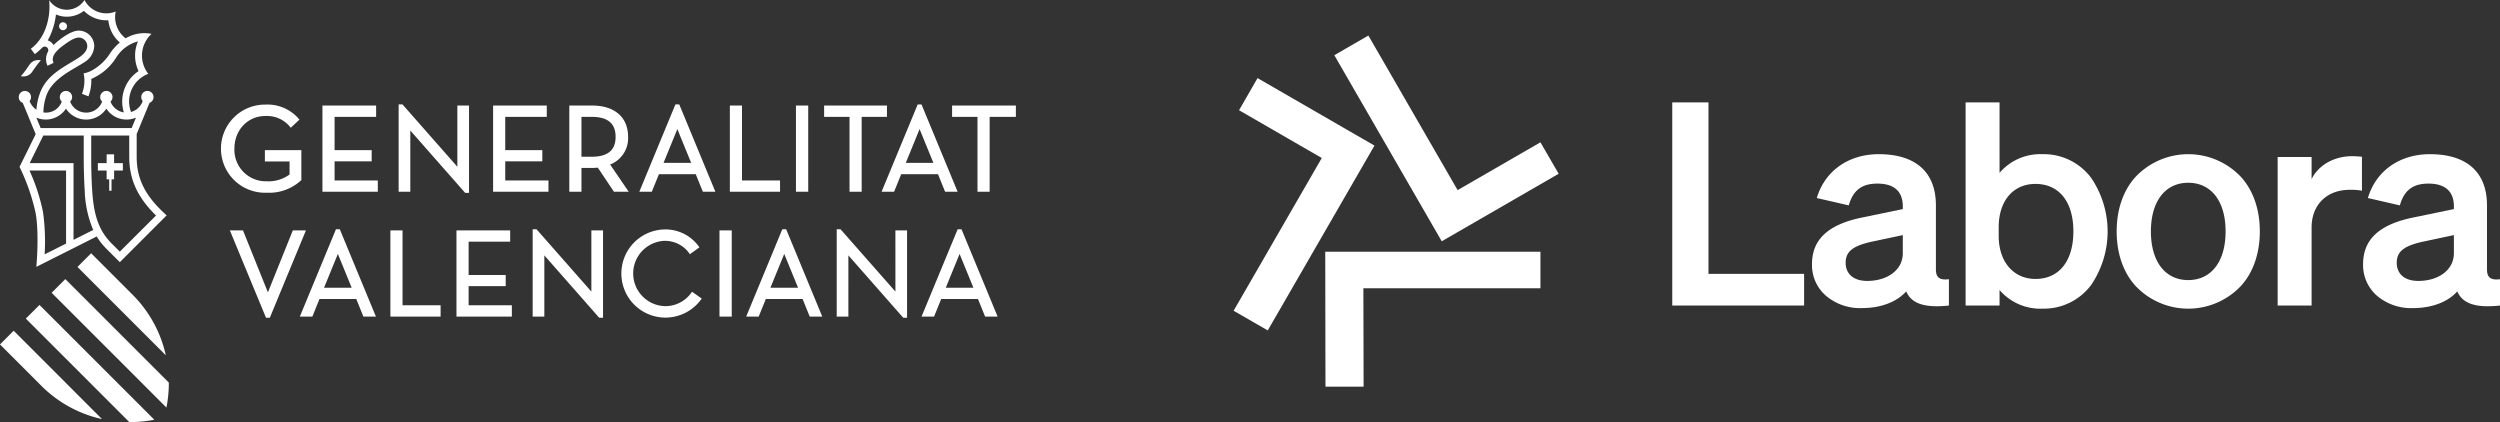 <svg xmlns="http://www.w3.org/2000/svg" width="584.14" height="98.628" viewBox="0 0 584.14 98.628"><rect x="0" y="0" width="584.14" height="98.628" fill="#333333" stroke="none"/><g id="Grupo_3" data-name="Grupo 3" transform="translate(-51.503 -51.504)"><g id="Grupo_1" data-name="Grupo 1"><path id="Trazado_1" data-name="Trazado 1" d="M66.231,56.708a.924.924,0,1,0,.925.927.925.925,0,0,0-.925-.927m-7.2,11.563c1.756-2.585,2.055-2.641,2.055-2.641a2.446,2.446,0,0,0-2.7,1.01c-1.748,2.579-2.036,2.641-2.036,2.641a2.461,2.461,0,0,0,2.684-1.01m19.13,19.293h-1.74v2.053H74.366v1.74h2.052v2.052h.6V96.07h.546V93.409h.6V91.357H80.21v-1.74H78.158Zm67.395,17.773h-2.837v20.14h11.73v-2.642h-8.893ZM161,118.366h8.665v-2.613H161v-7.775h9.707v-2.641H158.16v20.141H171.1v-2.641H161Zm58.613,7.114h2.867V105.339h-2.867Zm-29.933-5.845-12.816-14.562h-.9v20.4h2.726V111.17l12.816,14.571h.9v-20.4h-2.727Zm89.264-.9-3.227-7.9-3.229,7.9Zm-2.778-13.662,8.434,20.4h-2.923l-1.661-4.1h-8.6l-1.662,4.1h-2.925l8.438-20.4Zm-38.191,13.662-3.231-7.9-3.229,7.9Zm-2.78-13.662,8.434,20.4H240.7l-1.659-4.1h-8.6l-1.662,4.1h-2.922l8.435-20.4Zm-115.271.264L114.1,119.812l-5.82-14.475h-3.068l8.44,20.4h.9l8.437-20.4Zm13.754,13.4-3.23-7.9-3.229,7.9ZM130.9,105.073l8.436,20.4h-2.925l-1.661-4.1h-8.6l-1.662,4.1h-2.925l8.438-20.4Zm75.914,17.96a7.634,7.634,0,0,1-.14-15.252A6.964,6.964,0,0,1,212.7,110.9l2.223-1.6a9.588,9.588,0,0,0-8.226-4.184,10.3,10.3,0,1,0,8.767,16.149l-2.265-1.6a7.435,7.435,0,0,1-6.39,3.369m53.913-3.4L247.9,105.073h-.894v20.4h2.725V111.17l12.815,14.571h.9v-20.4h-2.726ZM189.74,88.128c3.766,0,5.6-1.519,5.6-4.646,0-3.147-1.834-4.675-5.6-4.675h-2.377v9.321Zm8.663,8.178h-3.447l-3.772-5.637a10.347,10.347,0,0,1-1.332.073h-2.489v5.564h-2.838V76.165h5.327c5.265,0,8.41,2.735,8.41,7.317a6.582,6.582,0,0,1-4.2,6.459Zm75.563-20.141v2.642H279.9v17.5h2.838v-17.5h6.131V76.165Zm-40.2,17.5h-8.892v-17.5h-2.837V96.308h11.729Zm-54.11,0h-10.1V89.194h8.665V86.581h-8.665V78.805h9.706v-2.64H166.719V96.308h12.937Zm60.693-17.5h-2.867V96.308h2.867ZM250,96.308h2.837v-17.5h5.909V76.165H244.064v2.642H250ZM129.681,89.194h8.665V86.581h-8.665V78.807h9.707V76.165H126.842V96.306h12.939V93.665h-10.1ZM147.375,82l12.818,14.57h.9v-20.4h-2.726v14.3L145.547,75.9h-.9v20.4h2.725Zm115.768,7.565H269.6l-3.23-7.9Zm-5.655,6.743,8.437-20.4h.894l8.438,20.4h-2.925l-1.659-4.1h-8.6l-1.659,4.1ZM213,89.565l-3.23-7.9-3.229,7.9ZM210.217,75.9l8.435,20.4h-2.923l-1.661-4.1h-8.6l-1.661,4.1h-2.924l8.437-20.4ZM113.843,96.532a10.983,10.983,0,0,0,8.073-2.95v-7h-8.521v2.643h5.768V92.27a8.29,8.29,0,0,1-5.32,1.591,7.348,7.348,0,0,1-7.568-7.625c0-4.348,3.108-7.627,7.23-7.627a6.953,6.953,0,0,1,5.935,2.747l2.032-1.9a9.655,9.655,0,0,0-7.911-3.515,10.3,10.3,0,1,0,.282,20.591M66.231,56.708a.924.924,0,1,0,.925.927.925.925,0,0,0-.925-.927M62.2,79.438a5.632,5.632,0,0,1-2.209-.45l1.006,2.435H82.268l1.007-2.435a5.637,5.637,0,0,1-6.926-2.1,5.632,5.632,0,0,1-9.433,0A5.628,5.628,0,0,1,62.2,79.438m.218-5.827a12.542,12.542,0,0,0-.775,4.162,3.944,3.944,0,0,0,4.3-2.525,1.438,1.438,0,1,1,1.947,0,4.011,4.011,0,0,0,7.487,0,1.438,1.438,0,1,1,1.947,0,4.014,4.014,0,0,0,3.121,2.522,8.527,8.527,0,0,1,3.43-9.648,8.526,8.526,0,0,1-.132-6.948,8.593,8.593,0,0,0-5.124,3.834,12.766,12.766,0,0,1-5.786,4.933c.006.146.009.292.009.441a10.093,10.093,0,0,1-.675,3.632l-1.51-.586a8.458,8.458,0,0,0,.567-3.046,8.224,8.224,0,0,0-.186-1.737,6.373,6.373,0,0,0,1.914-.668,11.753,11.753,0,0,0,4.229-3.949A11.928,11.928,0,0,1,79.5,61.435a7.828,7.828,0,0,1-2.679-5.2c-.151.008-.3.013-.461.013a7.346,7.346,0,0,1-5.254-2.21,6.505,6.505,0,0,1-6.531.85,16.194,16.194,0,0,1-1.916,6.053,2.471,2.471,0,0,1,1.361,1.091c1.291-1.275,4.009-3.378,5.879-3.378a3.652,3.652,0,0,1,3.625,3.625,4.589,4.589,0,0,1-1.955,3.528c-2.378,1.691-7.546,3.721-9.148,7.8m25.539,28.258C83.628,97.607,81.7,93.415,81.7,88.158V83.165H72.815v4.993c0,2.9.075,5.451.224,7.8.329,5.063,1.222,9.108,4.521,12.406L79.5,110.3Zm-14.674,3.369A25.338,25.338,0,0,1,71.3,96.07c-.214-3.313-.23-6.427-.23-7.912V83.165H61.625l-3.189,6.45H68.682v17.931ZM66.94,91.357H58.4a45.9,45.9,0,0,1,3.139,9.615,49.407,49.407,0,0,1,.39,9.964l5.012-2.516ZM56.819,75.538a1.436,1.436,0,1,1,1.593-.415,4.361,4.361,0,0,0,1.6,2.026,14.106,14.106,0,0,1,.981-4.288c1.643-3.917,5.2-5.539,8.736-7.766.941-.593,2.164-1.578,2.164-2.815a2,2,0,0,0-2-2c-.987.009-2.337.9-3.62,1.855-1.786,1.324-2.913,2.647-2.254,4.064l-1.415.665a3.605,3.605,0,0,1,.031-3.138,1.093,1.093,0,0,0,.154-.509.826.826,0,0,0-.805-.827.929.929,0,0,0-.72.347,14.053,14.053,0,0,1-1.624,1.41L58.7,62.9c3.455-2.529,4.672-7.305,4.3-11.36a4.891,4.891,0,0,0,8.243-.04,5.745,5.745,0,0,0,7.3,2.688,6.079,6.079,0,0,0-.143,1.325,6.219,6.219,0,0,0,2.462,4.947,8.475,8.475,0,0,1,6.046-1.038,6.885,6.885,0,0,0-.751,9.335,6.9,6.9,0,0,0-4.04,8.913,4.01,4.01,0,0,0,2.729-2.551,1.436,1.436,0,1,1,1.593.415l-3,7.287v5.333c0,4.984,1.876,8.869,6.277,13l.722.676L79.5,112.762l-3.171-3.168a15.247,15.247,0,0,1-2.234-2.836l-14.1,7.1s.716-7.648-.168-12.574a47.834,47.834,0,0,0-3.76-10.793l3.773-7.633Zm2.209-7.267c1.756-2.585,2.055-2.641,2.055-2.641a2.446,2.446,0,0,0-2.7,1.01c-1.748,2.579-2.036,2.641-2.036,2.641a2.461,2.461,0,0,0,2.684-1.01m19.13,19.293h-1.74v2.053H74.366v1.74h2.052v2.052h.6V96.07h.546V93.409h.6V91.357H80.21v-1.74H78.158ZM57.537,125.945l24.188,24.187a30.1,30.1,0,0,0,5.833-.561l-26.825-26.82ZM51.5,131.98l9.669,9.67a28.783,28.783,0,0,0,14.167,7.775L54.7,128.782Zm12.069-12.069,26.823,26.823a29.932,29.932,0,0,0,.559-5.832L66.769,116.714Zm9.231-9.232,9.67,9.67a28.811,28.811,0,0,1,7.776,14.168L69.606,113.875Z" fill="#fff"></path></g><path id="Trazado_2" data-name="Trazado 2" d="M442.235,122.895V75.433H450.7v40.057h22.342v7.4Z" fill="#fff"></path><g id="Grupo_2" data-name="Grupo 2"><path id="Trazado_3" data-name="Trazado 3" d="M496.105,110.666v-4.231l-7.47,1.587c-4.3.992-5.884,2.313-5.884,4.891,0,2.644,1.918,4.231,5.024,4.231,4.76,0,8.33-2.577,8.33-6.478m-9.52,12.824a12.313,12.313,0,0,1-8.394-2.842,9.5,9.5,0,0,1-3.305-7.4c0-5.751,3.7-9.254,11.634-10.906l9.585-1.983v-.6c0-3.505-1.984-5.355-5.95-5.355-3.635,0-5.685,1.587-6.676,5.089l-7.47-1.718c1.851-6.279,7.339-10.245,14.477-10.245,8.659,0,13.352,4.23,13.352,11.963v14.94c0,1.916.86,2.577,3.042,2.313v6.148c-5.619.6-8.727-.4-9.982-3.306-2.182,2.447-5.883,3.9-10.313,3.9" fill="#fff"></path><path id="Trazado_4" data-name="Trazado 4" d="M518.511,104.584v2.049c0,6.082,3.5,10.049,8.593,10.049,5.553,0,8.858-4.232,8.858-11.106s-3.3-11.1-8.858-11.1c-5.222,0-8.593,3.965-8.593,10.113m10.18,19.038a12.529,12.529,0,0,1-9.982-4.363v3.635h-7.931V75.434h7.931V91.893a12.529,12.529,0,0,1,9.982-4.363,13.8,13.8,0,0,1,11.436,5.553,22.271,22.271,0,0,1,0,24.986,13.8,13.8,0,0,1-11.436,5.553" fill="#fff"></path><path id="Trazado_5" data-name="Trazado 5" d="M554.075,105.576c0,7.072,3.371,11.37,8.724,11.37s8.727-4.3,8.727-11.37-3.372-11.369-8.727-11.369-8.724,4.3-8.724,11.369m25.448,0c0,5.089-1.52,9.585-4.429,12.758a16.936,16.936,0,0,1-24.589,0c-2.908-3.173-4.429-7.669-4.429-12.758s1.521-9.584,4.429-12.757a16.934,16.934,0,0,1,24.589,0c2.909,3.173,4.429,7.667,4.429,12.757" fill="#fff"></path><path id="Trazado_6" data-name="Trazado 6" d="M603.388,88.125v7.933a14.3,14.3,0,0,0-2.909-.2c-5.288,0-8.858,3.5-8.858,8.791v18.244H583.69v-34.7h7.931v5.155c1.587-3.239,5.222-5.355,9.52-5.355.726,0,1.388.067,2.247.133" fill="#fff"></path><path id="Trazado_7" data-name="Trazado 7" d="M624.869,110.666v-4.231l-7.47,1.587c-4.3.992-5.883,2.313-5.883,4.891,0,2.644,1.918,4.231,5.024,4.231,4.759,0,8.329-2.577,8.329-6.478M615.35,123.49a12.319,12.319,0,0,1-8.4-2.842,9.5,9.5,0,0,1-3.3-7.4c0-5.751,3.7-9.254,11.634-10.906l9.585-1.983v-.6c0-3.505-1.983-5.355-5.95-5.355-3.635,0-5.684,1.587-6.675,5.089l-7.471-1.718c1.852-6.279,7.338-10.245,14.478-10.245,8.659,0,13.352,4.23,13.352,11.963v14.94c0,1.916.86,2.577,3.04,2.313v6.148c-5.619.6-8.725-.4-9.982-3.306-2.18,2.447-5.882,3.9-10.311,3.9" fill="#fff"></path></g><path id="Trazado_8" data-name="Trazado 8" d="M361.155,110.316h50.281v8.547H370.065l.052,22.995h-8.91Z" fill="#fff"></path><path id="Trazado_9" data-name="Trazado 9" d="M388.376,107.879,363.276,64.4l7.955-4.593,20.854,36.12,19.351-11.172,4.255,7.349Z" fill="#fff"></path><path id="Trazado_10" data-name="Trazado 10" d="M372.654,85.523,347.72,128.71l-7.975-4.6,20.6-35.687L341.011,77.258l4.327-7.506Z" fill="#fff"></path></g></svg>